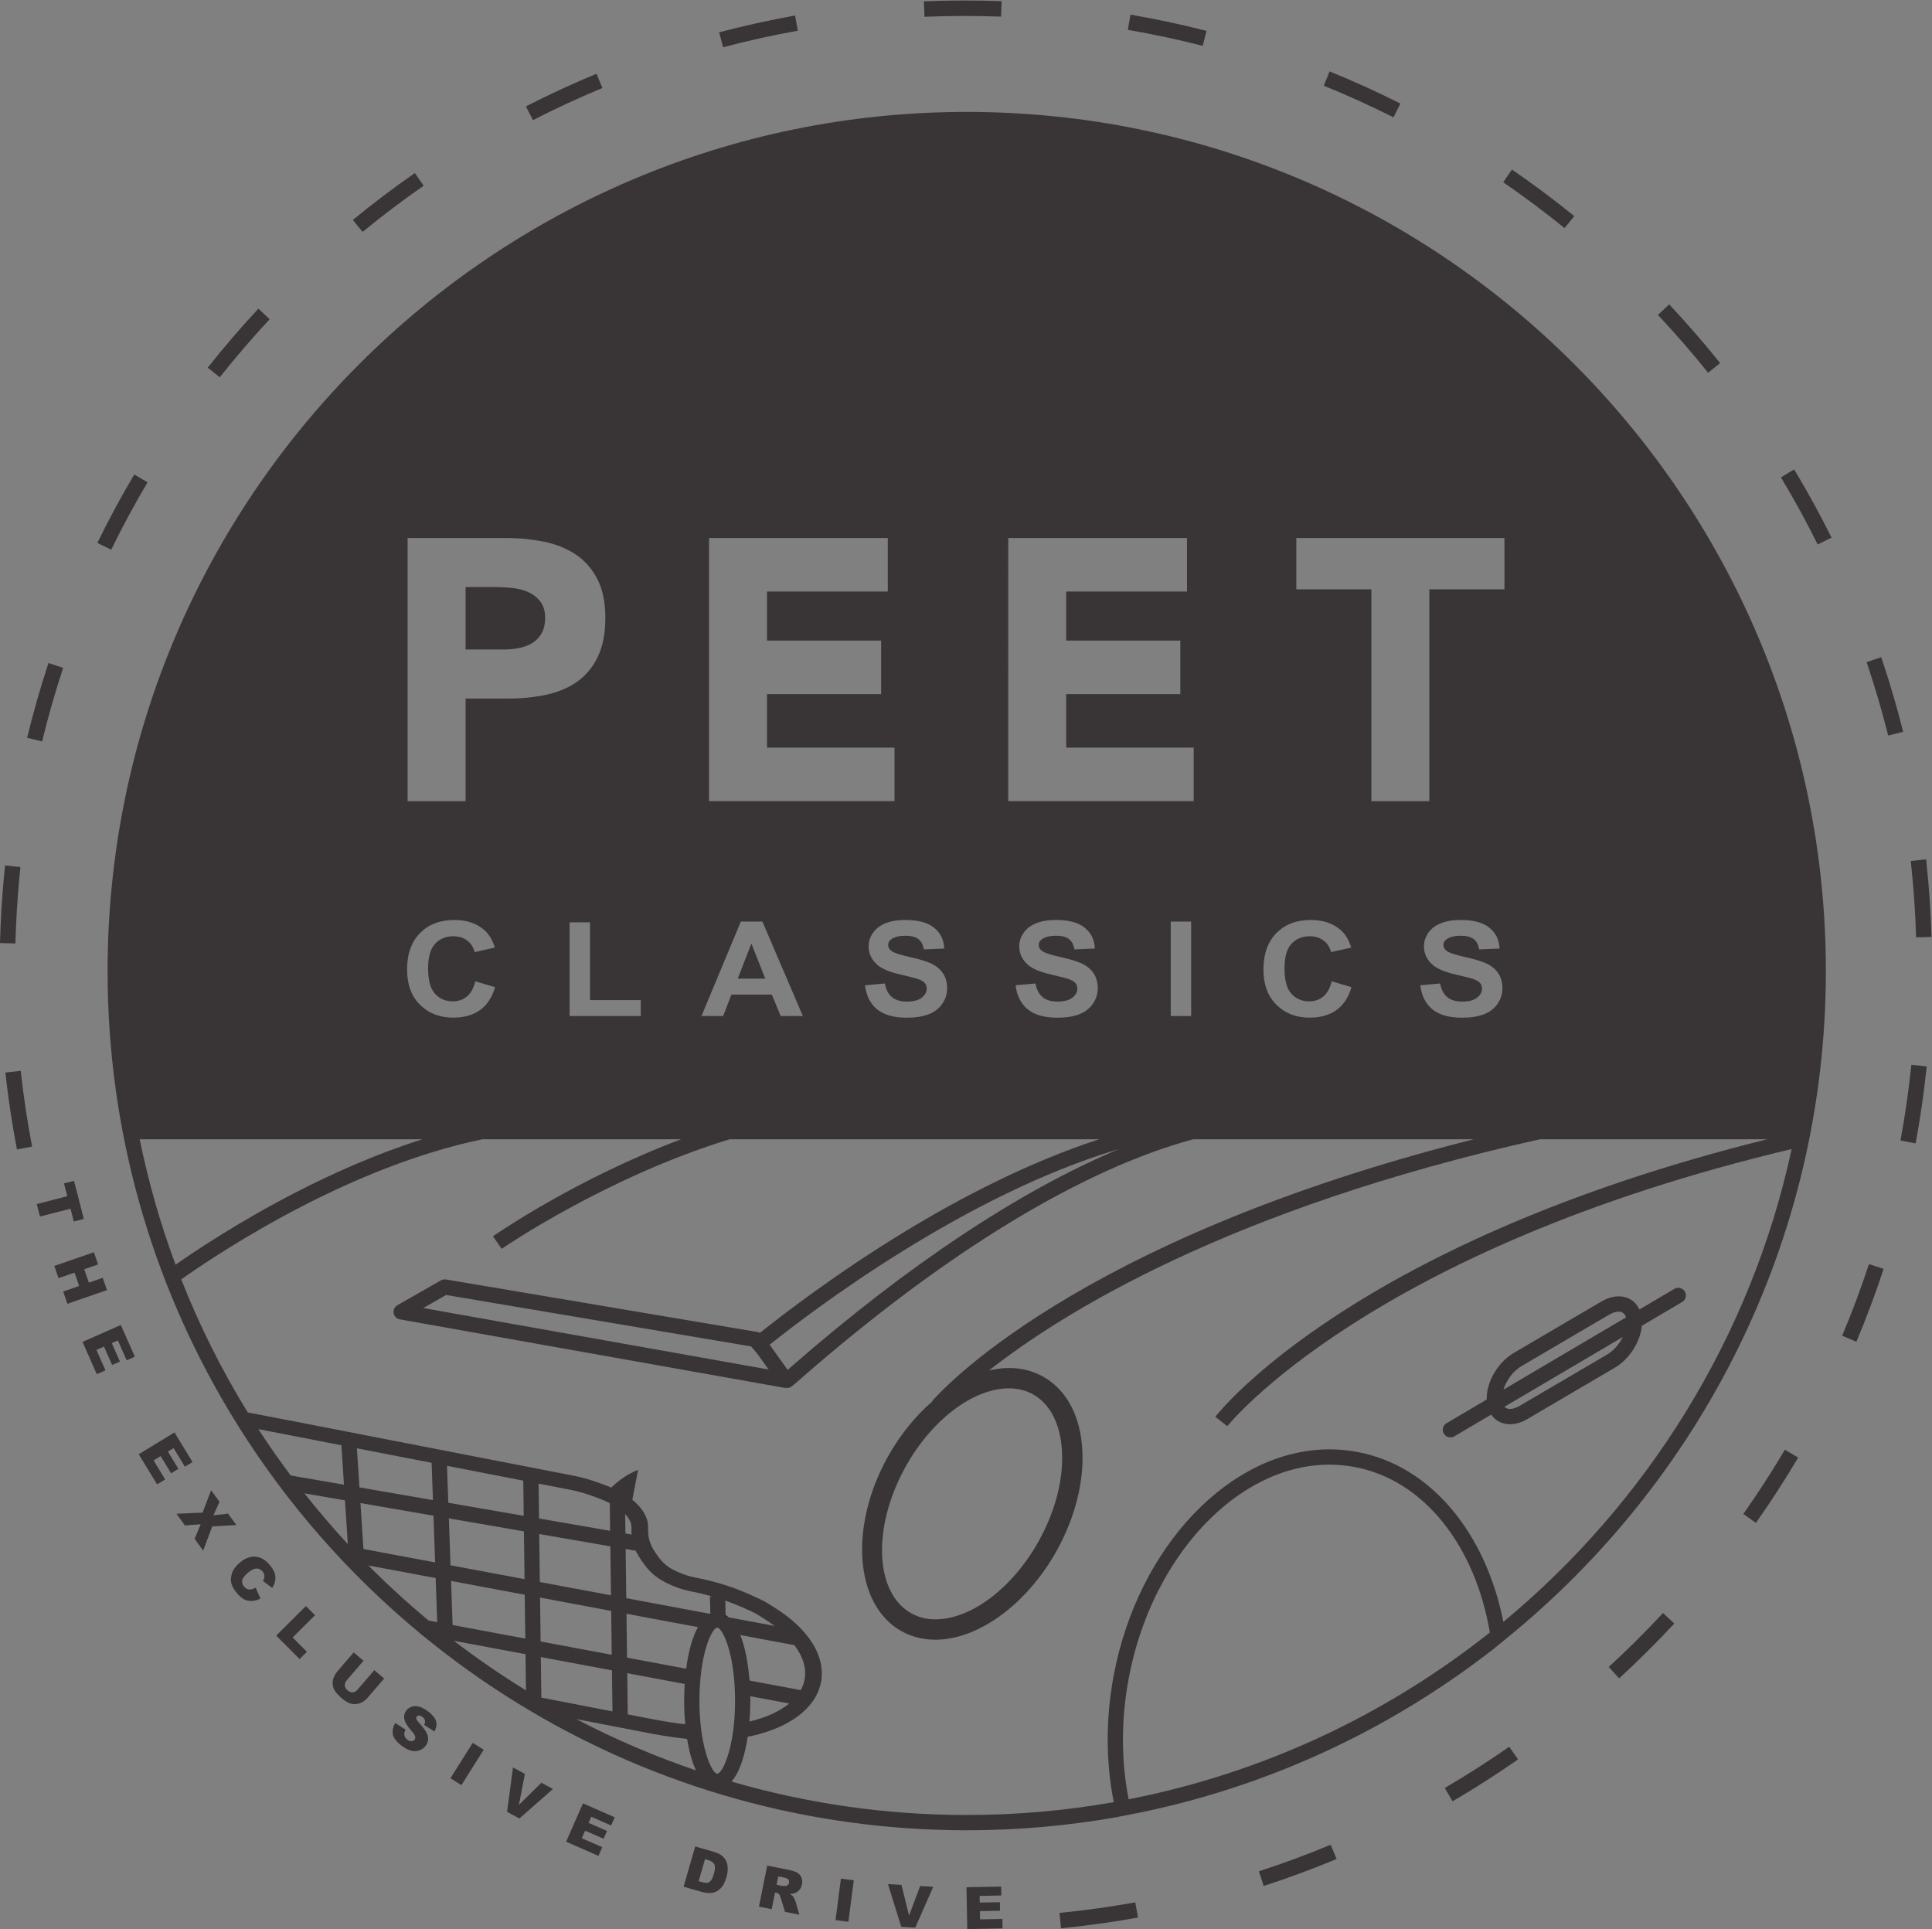 <?xml version="1.0" encoding="UTF-8" standalone="no"?>
<svg xmlns:dc="http://purl.org/dc/elements/1.1/" xmlns:cc="http://creativecommons.org/ns#" xmlns:rdf="http://www.w3.org/1999/02/22-rdf-syntax-ns#" xmlns:svg="http://www.w3.org/2000/svg" xmlns="http://www.w3.org/2000/svg" viewBox="0 0 505.827 505.04" height="505.04" width="505.827" xml:space="preserve" id="svg2" version="1.1">
  <rect x="0" y="0" width="505.827" height="505.04" fill="#808080" stroke="none"/>
  <defs id="defs6"></defs>
  <g transform="matrix(1.333,0,0,-1.333,0,505.04)" id="g10">
    <g transform="scale(0.1)" id="g12">
      <path id="path14" style="fill:#393536;fill-opacity:1;fill-rule:nonzero;stroke:none" d="m 1966.18,3756.09 c -49.99,1.89 -100.58,1.79 -150.34,-0.31 l -1.28,30.3 c 50.57,2.13 101.97,2.24 152.78,0.31 z m -545.94,-60.13 -7.74,29.33 c 49.07,12.95 99.23,24.04 149.1,32.96 l 5.33,-29.84 c -49.06,-8.78 -98.41,-19.69 -146.69,-32.45 z m 941.98,2.76 c -48.3,12.36 -97.75,22.92 -146.99,31.38 l 5.14,29.88 c 50.03,-8.6 100.28,-19.32 149.36,-31.89 z m -1315.45,-145.92 -13.84,26.98 c 45.14,23.13 91.77,44.72 138.63,64.14 l 11.61,-28 c -46.1,-19.12 -91.99,-40.36 -136.4,-63.12 z m 1690.15,5.49 c -44.55,22.45 -90.61,43.36 -136.88,62.15 l 11.4,28.09 c 47.03,-19.1 93.84,-40.35 139.13,-63.17 z M 712.211,3333.3 l -19.246,23.43 c 39.207,32.19 80.199,63.18 121.848,92.13 l 17.3,-24.9 c -40.98,-28.48 -81.324,-58.99 -119.902,-90.66 z m 2360.709,7.44 c -38.79,31.5 -79.3,61.78 -120.41,90.01 l 17.16,24.99 c 41.78,-28.68 82.95,-59.45 122.36,-91.47 z M 431.711,3047.8 l -23.773,18.82 c 31.488,39.79 64.98,78.77 99.55,115.87 l 22.184,-20.66 c -34.02,-36.52 -66.977,-74.88 -97.961,-114.03 z m 2923.179,8.88 c -31.24,39.02 -64.4,77.21 -98.56,113.52 l 22.08,20.78 c 34.71,-36.9 68.41,-75.71 100.15,-115.35 z m -3136.464,-347.57 -27.242,13.3 c 22.242,45.58 46.648,90.82 72.527,134.48 l 26.082,-15.46 c -25.465,-42.95 -49.477,-87.47 -71.367,-132.32 z m 3351.744,10.27 c -22.2,44.69 -46.5,89.04 -72.23,131.83 l 25.99,15.62 c 26.14,-43.48 50.83,-88.55 73.39,-133.95 z M 82.723,2332.55 l -29.465,7.14 c 11.969,49.33 26.082,98.74 41.961,146.86 l 28.793,-9.5 C 108.391,2429.7 94.5,2381.09 82.723,2332.55 Z m 3625.867,11.57 c -12.09,48.31 -26.36,96.81 -42.39,144.16 l 28.72,9.73 c 16.3,-48.13 30.79,-97.42 43.08,-146.52 z M 30.305,1935.78 0,1936.55 c 1.086,42.63 3.633,85.86 7.578,128.48 0.742,8.01 1.531,15.99 2.367,23.96 l 30.156,-3.17 c -0.82,-7.85 -1.602,-15.71 -2.332,-23.59 -3.887,-41.94 -6.394,-84.49 -7.465,-126.45 z m 3763.395,12.86 -30.3,-0.89 c -1.4,47.34 -4.65,95.23 -9.67,142.34 l -0.82,7.63 30.13,3.33 0.85,-7.8 c 5.09,-47.83 8.39,-96.5 9.81,-144.61 z M 33.27,1531.22 c -9.562,49.76 -17.207,100.58 -22.719,151.05 l 30.141,3.29 c 5.426,-49.66 12.945,-99.66 22.352,-148.63 z m 3729.26,11.95 -29.81,5.52 c 9.04,48.9 16.24,98.96 21.41,148.76 l 30.15,-3.12 c -5.24,-50.6 -12.55,-101.45 -21.75,-151.16 z m -116.37,-389.62 -27.95,11.77 c 19.34,45.95 37.05,93.31 52.63,140.77 l 28.8,-9.46 c -15.84,-48.23 -33.82,-96.36 -53.48,-143.08 z m -197.33,-355.741 -24.77,17.472 c 28.77,40.789 56.23,83.27 81.61,126.25 l 26.1,-15.422 c -25.79,-43.679 -53.69,-86.847 -82.94,-128.3 z m -268.66,-305.387 -20.5,22.34 c 36.77,33.738 72.64,69.386 106.62,105.988 l 22.23,-20.621 c -34.53,-37.188 -70.99,-73.43 -108.35,-107.707 z m -327.21,-241.453 -15.3,26.191 c 43.09,25.172 85.69,52.41 126.64,80.981 l 17.34,-24.879 c -41.6,-29.012 -84.9,-56.703 -128.68,-82.293 z M 2083.9,1.609 2080.93,31.789 c 49.65,4.871 99.73,11.832 148.86,20.691 l 5.38,-29.852 c -49.92,-9 -100.82,-16.07 -151.27,-21.02 z m 398.08,83.039 -9.37,28.84 c 47.45,15.41 94.87,32.953 140.96,52.153 l 11.66,-28 c -46.84,-19.5 -95.03,-37.332 -143.25,-52.993"></path>
      <path id="path16" style="fill:#393536;fill-opacity:1;fill-rule:nonzero;stroke:none" d="m 145.391,1469.59 19.257,-74.79 -19.664,-5.06 -6.461,25.09 -59.972,-15.44 -6.332,24.61 59.965,15.43 -6.461,25.1 19.668,5.06"></path>
      <path id="path18" style="fill:#393536;fill-opacity:1;fill-rule:nonzero;stroke:none" d="m 184.336,1329.35 8.32,-24.01 -27.187,-9.43 9.094,-26.23 27.187,9.43 8.359,-24.12 -77.691,-26.93 -8.359,24.11 31.425,10.89 -9.093,26.23 -31.43,-10.89 -8.32,24.01 77.695,26.94"></path>
      <path id="path20" style="fill:#393536;fill-opacity:1;fill-rule:nonzero;stroke:none" d="m 237.336,1186.46 27.488,-62.29 -16.062,-7.09 -17.211,39 -11.953,-5.28 15.961,-36.18 -15.344,-6.77 -15.961,36.18 -14.828,-6.54 17.707,-40.13 -17.039,-7.52 -27.989,63.42 75.231,33.2"></path>
      <path id="path22" style="fill:#393536;fill-opacity:1;fill-rule:nonzero;stroke:none" d="m 342.699,975.41 35.438,-58.16 -14.992,-9.121 -22.184,36.391 -11.16,-6.79 20.578,-33.781 -14.32,-8.73 -20.579,33.781 -13.839,-8.441 22.824,-37.457 -15.906,-9.692 -36.079,59.199 70.219,42.801"></path>
      <path id="path24" style="fill:#393536;fill-opacity:1;fill-rule:nonzero;stroke:none" d="m 414.664,861.891 16.422,-22.672 -11.949,-26.629 28.797,3.371 16.25,-22.441 -47.262,-2.629 -17.914,-47.559 -16.75,23.117 11.871,28.653 -30.922,-2.352 -16.648,22.988 51.343,2.172 16.762,43.981"></path>
      <path id="path26" style="fill:#393536;fill-opacity:1;fill-rule:nonzero;stroke:none" d="m 502.223,670.48 9.324,-21.308 c -5.727,-2.922 -11.227,-4.512 -16.5,-4.774 -5.277,-0.269 -10.266,0.723 -14.981,2.961 -4.714,2.25 -9.464,6.18 -14.238,11.782 -5.797,6.808 -9.547,13.211 -11.238,19.199 -1.699,6 -1.395,12.691 0.914,20.051 2.312,7.379 7.351,14.371 15.113,20.988 10.356,8.82 20.656,12.851 30.914,12.07 10.254,-0.758 19.668,-6.179 28.254,-16.258 6.719,-7.882 10.406,-15.441 11.063,-22.66 0.66,-7.242 -1.383,-14.761 -6.118,-22.57 l -18.355,13.84 c 1.402,2.211 2.262,4.027 2.586,5.437 0.559,2.34 0.566,4.633 0.031,6.883 -0.539,2.238 -1.629,4.34 -3.281,6.27 -3.731,4.379 -8.359,6.238 -13.867,5.57 -4.121,-0.473 -8.985,-3.09 -14.578,-7.859 -6.938,-5.903 -10.797,-11.012 -11.578,-15.313 -0.774,-4.301 0.457,-8.348 3.71,-12.168 3.153,-3.699 6.571,-5.601 10.266,-5.73 3.688,-0.121 7.875,1.078 12.559,3.589"></path>
      <path id="path28" style="fill:#393536;fill-opacity:1;fill-rule:nonzero;stroke:none" d="m 600.82,634.441 17.926,-18.011 -43.933,-43.719 27.968,-28.109 -14.351,-14.282 -45.895,46.121 58.285,58"></path>
      <path id="path30" style="fill:#393536;fill-opacity:1;fill-rule:nonzero;stroke:none" d="m 735.238,508.57 19.223,-16.531 -31.953,-37.141 c -3.168,-3.687 -6.735,-6.66 -10.699,-8.949 -3.965,-2.277 -8.219,-3.597 -12.782,-3.929 -4.558,-0.348 -8.613,0.14 -12.16,1.468 -4.933,1.84 -10.023,5.012 -15.269,9.512 -3.035,2.621 -6.16,5.68 -9.383,9.191 -3.219,3.508 -5.488,6.918 -6.813,10.258 -1.328,3.332 -1.988,7.02 -1.992,11.071 0,4.039 0.692,7.609 2.078,10.699 2.223,4.992 4.645,9.019 7.278,12.07 l 31.953,37.152 19.219,-16.531 -32.711,-38.031 c -2.926,-3.399 -4.266,-6.867 -4.028,-10.399 0.239,-3.531 2.031,-6.742 5.375,-9.609 3.317,-2.851 6.731,-4.152 10.235,-3.891 3.507,0.258 6.746,2.11 9.718,5.571 l 32.711,38.019"></path>
      <path id="path32" style="fill:#393536;fill-opacity:1;fill-rule:nonzero;stroke:none" d="M 776.301,404.672 796.73,391.66 c -1.89,-3.48 -2.792,-6.519 -2.707,-9.14 0.161,-4.231 2.2,-7.782 6.129,-10.629 2.93,-2.153 5.692,-3.102 8.282,-2.891 2.586,0.23 4.539,1.238 5.867,3.051 1.254,1.73 1.621,3.82 1.097,6.281 -0.519,2.457 -3.085,6.297 -7.707,11.508 -7.531,8.59 -11.992,15.969 -13.382,22.121 -1.426,6.18 -0.243,11.859 3.546,17.059 2.485,3.41 5.829,5.91 10.024,7.511 4.191,1.598 8.902,1.809 14.148,0.649 5.239,-1.16 11.317,-4.258 18.239,-9.301 8.492,-6.188 13.816,-12.488 15.972,-18.891 2.157,-6.41 1.145,-13.359 -3.027,-20.879 l -20.184,12.981 c 1.668,3.359 2.168,6.332 1.516,8.89 -0.656,2.559 -2.434,4.899 -5.336,7.008 -2.387,1.742 -4.555,2.551 -6.5,2.422 -1.949,-0.14 -3.449,-0.93 -4.508,-2.379 -0.769,-1.062 -0.965,-2.383 -0.586,-3.941 0.332,-1.59 2.032,-4.078 5.11,-7.481 7.566,-8.468 12.566,-15.109 15.007,-19.918 2.442,-4.82 3.477,-9.332 3.11,-13.543 -0.367,-4.218 -1.871,-8.148 -4.52,-11.769 -3.105,-4.27 -7.144,-7.34 -12.121,-9.207 -4.976,-1.891 -10.261,-2.211 -15.847,-0.981 -5.586,1.219 -11.594,4.18 -18.032,8.868 -11.3,8.242 -17.543,16.121 -18.722,23.64 -1.18,7.52 0.382,14.852 4.703,21.973"></path>
      <path id="path34" style="fill:#393536;fill-opacity:1;fill-rule:nonzero;stroke:none" d="m 928.523,365.801 21.547,-13.59 -43.859,-69.551 -21.543,13.578 43.855,69.563"></path>
      <path id="path36" style="fill:#393536;fill-opacity:1;fill-rule:nonzero;stroke:none" d="m 1007.57,317.391 23.39,-12.582 -11.75,-60.879 44.13,43.449 22.71,-12.219 -65.86,-57.941 -24.245,13.051 11.625,87.121"></path>
      <path id="path38" style="fill:#393536;fill-opacity:1;fill-rule:nonzero;stroke:none" d="m 1145.01,246.93 62.34,-27.391 -7.06,-16.078 -39.03,17.148 -5.26,-11.968 36.21,-15.903 -6.75,-15.359 -36.2,15.91 -6.52,-14.84 40.16,-17.64 -7.49,-17.047 -63.48,27.879 33.08,75.289"></path>
      <path id="path40" style="fill:#393536;fill-opacity:1;fill-rule:nonzero;stroke:none" d="m 1384.7,137.359 -12.43,-43.187 5.99,-1.723 c 5.1,-1.469 8.89,-1.949 11.37,-1.43 2.48,0.512 4.74,2 6.77,4.469 2.04,2.461 3.97,6.864 5.79,13.192 2.4,8.371 2.69,14.5 0.85,18.371 -1.84,3.871 -5.93,6.73 -12.25,8.551 z m -19.27,24.911 36.28,-10.438 c 7.15,-2.051 12.64,-4.691 16.49,-7.891 3.84,-3.211 6.68,-7.043 8.51,-11.5 1.83,-4.453 2.7,-9.281 2.61,-14.472 -0.09,-5.188 -0.92,-10.469 -2.47,-15.86 -2.43,-8.449 -5.28,-14.718 -8.54,-18.82 -3.26,-4.098 -7.05,-7.231 -11.37,-9.399 -4.32,-2.16 -8.59,-3.199 -12.8,-3.109 -5.77,0.098 -10.83,0.777 -15.18,2.027 l -36.27,10.441 22.74,79.02"></path>
      <path id="path42" style="fill:#393536;fill-opacity:1;fill-rule:nonzero;stroke:none" d="m 1525.34,87.059 10.5,-2.109 c 1.14,-0.238 3.41,-0.309 6.82,-0.23 1.72,0 3.23,0.57 4.55,1.723 1.32,1.137 2.15,2.59 2.51,4.348 0.52,2.609 0.1,4.769 -1.27,6.5 -1.37,1.723 -4.33,3.051 -8.88,3.949 l -10.94,2.211 z m -34.66,-42.938 16.2,80.617 41.51,-8.34 c 7.71,-1.539 13.46,-3.378 17.26,-5.519 3.8,-2.141 6.6,-5.25 8.37,-9.32 1.78,-4.071 2.15,-8.68 1.11,-13.809 -0.89,-4.469 -2.62,-8.141 -5.18,-11 -2.56,-2.859 -5.71,-4.961 -9.45,-6.32 -2.39,-0.848 -5.52,-1.328 -9.39,-1.418 2.76,-1.601 4.73,-3.023 5.88,-4.281 0.79,-0.852 1.83,-2.531 3.13,-5.039 1.31,-2.519 2.14,-4.422 2.49,-5.711 l 7.37,-25.781 -28.15,5.652 -8.36,27.32 c -1.05,3.519 -2.14,5.887 -3.26,7.109 -1.55,1.609 -3.46,2.641 -5.73,3.098 l -2.2,0.441 -6.58,-32.711 -25.02,5.012"></path>
      <path id="path44" style="fill:#393536;fill-opacity:1;fill-rule:nonzero;stroke:none" d="m 1651.65,99.129 25.25,-3.269 -10.57,-81.551 -25.26,3.269 10.58,81.551"></path>
      <path id="path46" style="fill:#393536;fill-opacity:1;fill-rule:nonzero;stroke:none" d="m 1744.05,88.398 26.52,-1.59 14.93,-60.168 21.77,57.969 25.75,-1.539 -35.4,-80.262 -27.49,1.652 -26.08,83.937"></path>
      <path id="path48" style="fill:#393536;fill-opacity:1;fill-rule:nonzero;stroke:none" d="m 1898.29,82.211 68.08,1.277 0.33,-17.547 -42.62,-0.812 0.25,-13.07 39.53,0.75 0.32,-16.77 -39.54,-0.738 0.3,-16.211 43.86,0.82 0.35,-18.609 L 1899.83,0 l -1.54,82.211"></path>
      <path id="path50" style="fill:#ffffff;fill-opacity:1;fill-rule:nonzero;stroke:none" d="m 2848.8,980.672 447.46,263.818"></path>
      <path id="path52" style="fill:#231f20;fill-opacity:1;fill-rule:nonzero;stroke:none" d="m 1431.47,612.102 c -2.26,2.039 -4.62,3.789 -7.08,5.218 l 0.1,-3.91 6.98,-1.308"></path>
      <path id="path54" style="fill:#393536;fill-opacity:1;fill-rule:nonzero;stroke:none" d="m 1038.2,2625.54 c -9.49,4.38 -20.07,7.17 -31.75,8.39 -11.684,1.21 -22.884,1.83 -33.583,1.83 h -58.398 v -122.64 h 75.918 c 10.223,0 20.083,0.97 29.563,2.92 9.49,1.93 18,5.23 25.55,9.85 7.54,4.62 13.62,10.95 18.25,18.99 4.63,8.03 6.94,18.11 6.94,30.29 0,13.14 -3.05,23.72 -9.13,31.75 -6.08,8.04 -13.87,14.24 -23.36,18.62"></path>
      <path id="path56" style="fill:#393536;fill-opacity:1;fill-rule:nonzero;stroke:none" d="m 3156.52,1128.44 -171.9,-100.88 c -6.72,-3.94 -13.21,-6.02 -18.8,-6.02 -4.63,0 -8.25,1.46 -10.87,4.3 l 232.43,137.04 c -6.95,-13.92 -17.95,-26.86 -30.86,-34.44 z m -167.97,-22.65 171.89,100.88 c 6.72,3.94 13.23,6.02 18.81,6.02 7.47,0 12.2,-3.93 14.39,-11.29 l -240.79,-141.97 c 5.61,18.14 19.13,36.64 35.7,46.36 z m 320.63,146.32 c -4.2,7.13 -13.42,9.5 -20.53,5.3 l -68.69,-40.5 c -7.34,16.08 -22.05,25.78 -40.71,25.78 -10.92,0 -22.67,-3.5 -33.98,-10.14 l -171.9,-100.88 c -31.82,-18.67 -54.38,-57.99 -53.3,-91.57 l -78.89,-46.51 c -7.13,-4.211 -9.51,-13.399 -5.3,-20.539 2.79,-4.742 7.8,-7.379 12.93,-7.379 2.6,0 5.22,0.656 7.61,2.078 l 72.55,42.77 c 8.06,-11.938 21.01,-18.981 36.85,-18.981 10.92,0 22.67,3.512 33.98,10.151 l 171.89,100.87 c 28.95,16.99 50.24,51.06 53.04,82.34 l 79.15,46.67 c 7.14,4.21 9.51,13.4 5.3,20.54"></path>
      <path id="path58" style="fill:#393536;fill-opacity:1;fill-rule:nonzero;stroke:none" d="m 1448.98,1866.65 h 54.15 l -27.35,68.85 z"></path>
      <path id="path60" style="fill:#393536;fill-opacity:1;fill-rule:nonzero;stroke:none" d="m 1981.65,1061.99 c 17.34,0 33.24,-3.94 47.24,-11.72 33.47,-18.57 53.67,-57.68 56.88,-110.122 3.42,-55.726 -12.68,-118.828 -45.34,-177.66 -51.17,-92.199 -132.8,-154.148 -203.1,-154.148 -17.35,0 -33.23,3.941 -47.24,11.711 -72.2,40.078 -77.38,169.179 -11.54,287.801 51.18,92.188 132.79,154.138 203.1,154.138 z m -472,37.02 -678.298,120.74 44.867,25.6 599.081,-101.01 11.85,-13.96 z m 687.84,432.87 c -193.56,-81.16 -413.9,-226.88 -644.17,-428.11 -2.19,-1.91 -4.27,-3.73 -6.25,-5.46 l -35.44,49.41 c 83.96,67.03 383.28,294.41 685.86,384.16 z m 755.26,-928.528 c -0.04,0.187 -0.07,0.367 -0.1,0.558 -34.44,172.57 -140.86,305.781 -286.63,333.172 -18.07,3.379 -36.54,5.098 -54.92,5.098 -193.97,0 -376.07,-190.758 -423.6,-443.719 -16.32,-86.922 -15.3,-171.891 0.07,-249.02 0.01,-0.05 0.02,-0.089 0.03,-0.14 -93.83,-16.563 -190.34,-25.242 -288.85,-25.242 -160.27,0 -315.23,23.011 -461.93,65.66 15.66,17.871 26.13,50.543 31.78,88.011 2.79,0.571 5.64,1.051 8.38,1.68 73.54,16.66 122.54,53.219 134.44,100.301 13.44,53.23 -22.66,111.461 -95.74,155.219 -8.87,6.09 -19.16,11.582 -30.65,16.519 -0.58,0.25 -1.12,0.52 -1.71,0.762 -36.79,17.609 -76.14,30.41 -117.01,38.051 -5.34,0.988 -15.9,3.679 -20.63,5.418 -35.27,12.851 -45.99,23.23 -63.58,51.8 l -0.41,0.809 c -6.87,13.832 -9.06,23.27 -8.66,37.43 0.14,4.84 -0.4,8.902 -0.72,11.332 l -0.48,3.398 c -3,12.231 -11.04,27.59 -29.89,42.731 l 11.33,58.769 c -26.08,-10.289 -45.3,-27.461 -52.75,-34.801 -3.27,1.411 -6.62,2.813 -10.22,4.18 -37.07,14.024 -53.04,17.082 -75.14,21.313 l -534.691,103.98 -93.852,18.109 c -50.879,82.59 -94.695,169.97 -130.672,261.27 30.825,21.88 122.293,84.57 241.899,145.87 94.429,48.41 220.133,102.6 349.875,129.33 h 390.171 c -202.6,-75.92 -359.292,-183.35 -369.648,-190.54 l 17.098,-24.65 c 2.851,1.97 206.18,141.37 447.82,215.19 h 725.7 c -140.59,-45.69 -275.42,-116.89 -379.53,-180.09 -134.84,-81.86 -241.45,-163.91 -286.71,-200.14 -1.32,0.66 -2.66,1.32 -4.15,1.58 l -612.54,103.28 c -3.418,0.54 -6.922,-0.06 -9.926,-1.77 l -85.516,-48.78 c -5.488,-3.13 -8.425,-9.36 -7.351,-15.59 1.074,-6.22 5.933,-11.1 12.156,-12.2 l 755.417,-134.48 c 0.88,-0.15 1.75,-0.23 2.63,-0.23 0.06,0 0.13,0.01 0.19,0 1,0 1.97,0.11 2.91,0.29 l 0.01,-0.28 c 5.84,0.24 5.84,0.24 26.61,18.39 284.11,248.29 551.74,410.8 770.48,470.02 H 2894.5 C 2106.22,1352.15 1842.22,1050.29 1830.65,1036.66 l 0.41,-0.36 c -33.25,-28.9 -63.59,-65.991 -87.48,-109.038 -76.55,-137.891 -64.39,-291.391 27.1,-342.192 20.01,-11.101 42.43,-16.73 66.65,-16.73 84.39,0 180.07,70.219 238.08,174.73 36.31,65.418 54.17,136.282 50.3,199.532 -4.09,66.558 -31.58,117.208 -77.41,142.648 -20.01,11.1 -42.44,16.74 -66.65,16.74 -12.89,0 -26.05,-1.83 -39.29,-4.97 142.45,112.06 470.28,317.6 1082.12,454.18 H 3470.9 C 2664.29,1350.91 2398.17,1020.55 2386.94,1006.19 l 23.63,-18.479 c 2.73,3.488 279.69,347.419 1108.41,544.279 C 3439.3,1162.26 3234.21,836.531 2952.75,603.352 Z M 2216.84,254.93 c -14.58,73.5 -15.48,154.769 0.16,237.992 44.9,239.019 214.32,419.258 394.1,419.258 16.52,0 33.14,-1.539 49.37,-4.602 C 2798.41,881.68 2897.7,750.859 2926.22,582.512 2722.91,421.219 2481,306.641 2216.84,254.93 Z m -784.52,357.172 -6.98,1.308 -0.1,3.91 -0.68,27.821 c 14.83,-5.219 29.47,-11.039 43.78,-17.879 10.77,-4.551 19.62,-9.242 27.91,-14.871 9.1,-5.461 17.45,-11.141 25.19,-16.961 z m 39.84,-123.973 c -2.61,33.262 -8.53,65.109 -18.1,89.383 l 106.26,-19.883 c 17.94,-23.879 24.91,-48.66 19.08,-71.719 -1.45,-5.738 -3.76,-11.262 -6.71,-16.59 z m 1.46,-30.797 76.5,-14.312 c -18.76,-15.372 -45.32,-27.59 -78.08,-35.45 1.11,13.578 1.71,27.379 1.71,41.039 0,2.903 -0.09,5.813 -0.13,8.723 z m -64.87,-152.051 c -6.8,0 -20.17,22.641 -28.27,65.5 -1.64,8.688 -3.08,18.149 -4.19,28.5 -1.58,14.797 -2.54,31.231 -2.54,49.328 0,9.582 0.32,18.59 0.8,27.262 0.6,10.707 1.52,20.731 2.71,30.008 4.28,33.492 11.84,57.703 18.94,71.711 4.81,9.492 9.39,14.359 12.55,14.359 4.29,0 11.2,-9.07 17.76,-26.461 6.21,-16.476 12.07,-40.508 15.1,-71.636 0.93,-9.633 1.59,-19.922 1.9,-30.891 0.13,-4.68 0.24,-9.422 0.24,-14.352 0,-17.058 -0.85,-32.64 -2.27,-46.769 -1.06,-10.539 -2.45,-20.231 -4.07,-29.102 -8.06,-44.168 -21.75,-67.457 -28.66,-67.457 z m -61.05,206.129 -116.1,21.719 -1.12,86.211 140.32,-26.25 c -11.25,-20.352 -18.91,-49.508 -23.1,-81.68 z m -1.83,-109.211 c -18.84,2.25 -39.23,5.422 -61.1,9.492 l -51.74,10.028 -1.04,80.82 112.83,-21.109 c -0.7,-10.91 -1.07,-21.918 -1.07,-32.821 0,-15.461 0.7,-31.129 2.12,-46.41 z m -117.42,374.852 -0.49,37.918 c 5.8,-6.199 9.81,-12.68 11.61,-19.321 0.05,-0.457 0.11,-0.968 0.18,-1.546 0.26,-1.922 0.61,-4.571 0.53,-7.481 -0.12,-4.101 -0.05,-7.949 0.22,-11.66 z m 21.04,-35.41 -0.07,-0.27 2.96,-5.699 6.4,2.41 -6.15,-2.762 c 20.18,-32.929 35.83,-49.32 80.45,-65.582 6.84,-2.5 19.48,-5.707 26.54,-7.027 13.23,-2.473 26.22,-5.75 39.09,-9.391 l -4.36,-0.109 0.84,-34.16 -165.1,30.879 -1.25,96.609 19.96,-3.449 v -0.008 z M 1131.73,412.5 1277.96,384.16 c 25.79,-4.801 49.68,-8.371 71.57,-10.738 3.81,-23.473 9.56,-44.863 17.33,-61.66 C 1285.5,339.41 1206.9,373.09 1131.73,412.5 Z m -69.51,121.801 139.69,-26.141 1.04,-80.621 -139.7,27.082 z m -1.51,116.801 139.7,-26.141 1.11,-86.199 -139.7,26.129 z m -1.61,124.839 139.67,-24.191 1.24,-96.191 -139.7,26.132 z m -1.28,98.93 14.51,-2.82 35.97,-6.942 c 21.78,-4.168 34.92,-6.679 69.01,-19.57 7.43,-2.82 14.14,-5.867 20.36,-9.039 l 0.7,-54.238 -139.67,24.187 z M 891.504,566.23 l 140.636,-26.308 0.92,-71.043 c -48.9,30.082 -96.185,62.519 -141.556,97.351 z m -5.578,117.559 144.704,-27.07 1.11,-86.199 -142.763,26.71 z m -4.332,122.891 147.436,-25.532 1.21,-93.828 -145.396,27.2 z m -3.641,103.191 149.787,-29.141 0.89,-69.082 -148.118,25.661 z m -36.14,-303.82 c -41.141,34.16 -80.633,70.211 -118.286,108.121 l 132.18,-24.723 3.055,-86.57 z m -133.836,230.699 143.414,-24.84 3.234,-91.738 -140.801,26.34 z M 701,944.309 l 146.73,-28.547 2.579,-73.223 -144.332,24.992 z m -103.027,-88.508 79.593,-13.781 5.571,-85.911 c -29.696,32.063 -58.043,65.371 -85.164,99.692 z m -90.578,126.09 62.707,-12.11 100.449,-19.551 5.019,-77.429 -104.562,18.109 c -22.145,29.61 -43.445,59.891 -63.613,90.981 z M 274.406,1551.2 h 555.188 c -91.528,-29.03 -176.66,-67.38 -245.434,-102.63 -113.851,-58.36 -202.797,-118.11 -239.32,-143.71 -29.59,79.43 -53.254,161.72 -70.434,246.34 z m 550.723,405.11 c 17.055,17.09 39.484,25.63 67.281,25.63 24.278,0 44,-6.7 59.16,-20.12 9.024,-7.93 15.789,-19.32 20.305,-34.17 l -39.664,-8.86 c -2.352,9.62 -7.242,17.21 -14.688,22.78 -7.449,5.57 -16.496,8.35 -27.144,8.35 -14.711,0 -26.645,-4.93 -35.805,-14.8 -9.16,-9.87 -13.742,-25.87 -13.742,-47.97 0,-23.45 4.512,-40.16 13.543,-50.11 9.02,-9.96 20.754,-14.94 35.191,-14.94 10.653,0 19.813,3.16 27.485,9.49 7.668,6.33 13.172,16.29 16.512,29.87 l 38.851,-11.51 c -5.957,-20.25 -15.859,-35.3 -29.711,-45.12 -13.855,-9.83 -31.43,-14.75 -52.73,-14.75 -26.352,0 -48.012,8.42 -64.981,25.25 -16.969,16.83 -25.449,39.85 -25.449,69.04 0,30.88 8.531,54.86 25.586,71.94 z m -24.543,775.81 h 191.992 c 26.762,0 52.072,-2.45 75.922,-7.3 23.84,-4.87 44.64,-13.26 62.41,-25.18 17.76,-11.94 31.87,-27.99 42.34,-48.19 10.46,-20.19 15.7,-45.62 15.7,-76.28 0,-30.18 -4.87,-55.48 -14.6,-75.92 -9.74,-20.45 -23.12,-36.75 -40.15,-48.91 -17.04,-12.17 -37.23,-20.8 -60.59,-25.92 -23.36,-5.11 -48.67,-7.66 -75.922,-7.66 H 914.469 V 2215.28 H 800.586 Z m 457.894,-907.61 v -31.26 h -139.7 v 184.01 h 40.07 v -152.75 z m 196.6,154.27 h 42.36 l 79.47,-185.53 h -43.59 l -17.33,42.14 h -79.33 l -16.38,-42.14 h -42.5 z m -62.47,753.34 h 351.13 V 2627 h -237.25 v -96.36 H 1730.6 V 2425.52 H 1506.49 V 2320.4 h 250.39 v -105.12 h -364.27 z m 442.14,-765.49 c 12.6,-10.21 19.21,-23.84 19.83,-40.88 l -40.07,-1.64 c -1.71,9.53 -5.39,16.38 -11.03,20.56 -5.64,4.18 -14.1,6.27 -25.38,6.27 -11.64,0 -20.76,-2.24 -27.35,-6.71 -4.24,-2.87 -6.36,-6.71 -6.36,-11.52 0,-4.38 1.98,-8.14 5.96,-11.26 5.05,-3.97 17.33,-8.1 36.82,-12.4 19.49,-4.31 33.91,-8.76 43.25,-13.36 9.34,-4.6 16.65,-10.88 21.94,-18.85 5.27,-7.98 7.92,-17.83 7.92,-29.55 0,-10.63 -3.17,-20.59 -9.49,-29.87 -6.31,-9.28 -15.25,-16.18 -26.8,-20.7 -11.55,-4.51 -25.95,-6.76 -43.18,-6.76 -25.09,0 -44.36,5.42 -57.8,16.26 -13.46,10.84 -21.49,26.64 -24.1,47.39 l 38.98,3.55 c 2.35,-12.24 7.11,-21.22 14.29,-26.96 7.17,-5.74 16.85,-8.6 29.03,-8.6 12.91,0 22.63,2.55 29.18,7.65 6.54,5.11 9.81,11.08 9.81,17.91 0,4.39 -1.37,8.12 -4.13,11.2 -2.75,3.08 -7.56,5.76 -14.42,8.04 -4.69,1.52 -15.38,4.22 -32.08,8.1 -21.48,4.97 -36.55,11.09 -45.21,18.35 -12.18,10.2 -18.28,22.65 -18.28,37.33 0,9.45 2.87,18.29 8.6,26.52 5.73,8.22 13.98,14.49 24.77,18.79 10.78,4.3 23.8,6.45 39.06,6.45 24.91,0 43.66,-5.1 56.24,-15.31 z m 277.15,-108.27 c -2.76,3.08 -7.57,5.76 -14.43,8.04 -4.68,1.52 -15.39,4.22 -32.08,8.1 -21.48,4.97 -36.55,11.09 -45.21,18.35 -12.19,10.2 -18.28,22.65 -18.28,37.33 0,9.45 2.87,18.29 8.6,26.52 5.73,8.22 13.99,14.49 24.78,18.79 10.78,4.3 23.8,6.45 39.05,6.45 24.9,0 43.65,-5.1 56.24,-15.31 12.6,-10.21 19.21,-23.84 19.83,-40.88 l -40.07,-1.64 c -1.71,9.53 -5.39,16.38 -11.03,20.56 -5.64,4.18 -14.1,6.27 -25.38,6.27 -11.64,0 -20.76,-2.24 -27.34,-6.71 -4.24,-2.87 -6.37,-6.71 -6.37,-11.52 0,-4.38 1.99,-8.14 5.95,-11.26 5.06,-3.97 17.34,-8.1 36.83,-12.4 19.49,-4.31 33.91,-8.76 43.25,-13.36 9.34,-4.6 16.65,-10.88 21.94,-18.85 5.27,-7.98 7.92,-17.83 7.92,-29.55 0,-10.63 -3.17,-20.59 -9.49,-29.87 -6.31,-9.28 -15.25,-16.18 -26.8,-20.7 -11.56,-4.51 -25.95,-6.76 -43.19,-6.76 -25.08,0 -44.35,5.42 -57.8,16.26 -13.45,10.84 -21.47,26.64 -24.09,47.39 l 38.98,3.55 c 2.35,-12.24 7.11,-21.22 14.29,-26.96 7.17,-5.74 16.85,-8.6 29.03,-8.6 12.9,0 22.63,2.55 29.17,7.65 6.55,5.11 9.82,11.08 9.82,17.91 0,4.39 -1.38,8.12 -4.12,11.2 z m 227.64,120.42 v -185.53 h -40.06 v 185.53 z m -359.28,753.34 h 351.13 V 2627 h -237.26 v -96.36 h 224.11 V 2425.52 H 2094.13 V 2320.4 h 250.39 v -105.12 h -364.26 z m 526.91,-775.81 c 17.05,17.09 39.48,25.63 67.28,25.63 24.27,0 43.99,-6.7 59.16,-20.12 9.02,-7.93 15.79,-19.32 20.3,-34.17 l -39.66,-8.86 c -2.35,9.62 -7.25,17.21 -14.69,22.78 -7.45,5.57 -16.5,8.35 -27.15,8.35 -14.7,0 -26.65,-4.93 -35.8,-14.8 -9.16,-9.87 -13.74,-25.87 -13.74,-47.97 0,-23.45 4.52,-40.16 13.54,-50.11 9.02,-9.96 20.75,-14.94 35.19,-14.94 10.65,0 19.81,3.16 27.48,9.49 7.67,6.33 13.18,16.29 16.52,29.87 l 38.86,-11.51 c -5.96,-20.25 -15.87,-35.3 -29.72,-45.12 -13.86,-9.83 -31.44,-14.75 -52.73,-14.75 -26.35,0 -48.01,8.42 -64.98,25.25 -16.97,16.83 -25.45,39.85 -25.45,69.04 0,30.88 8.53,54.86 25.59,71.94 z m 399.58,-97.95 c -2.75,3.08 -7.57,5.76 -14.42,8.04 -4.69,1.52 -15.39,4.22 -32.08,8.1 -21.49,4.97 -36.56,11.09 -45.22,18.35 -12.19,10.2 -18.28,22.65 -18.28,37.33 0,9.45 2.87,18.29 8.6,26.52 5.74,8.22 13.99,14.49 24.78,18.79 10.78,4.3 23.8,6.45 39.05,6.45 24.9,0 43.65,-5.1 56.24,-15.31 12.6,-10.21 19.21,-23.84 19.84,-40.88 l -40.07,-1.64 c -1.72,9.53 -5.39,16.38 -11.04,20.56 -5.63,4.18 -14.1,6.27 -25.38,6.27 -11.64,0 -20.76,-2.24 -27.34,-6.71 -4.24,-2.87 -6.37,-6.71 -6.37,-11.52 0,-4.38 1.99,-8.14 5.96,-11.26 5.06,-3.97 17.33,-8.1 36.82,-12.4 19.5,-4.31 33.91,-8.76 43.26,-13.36 9.33,-4.6 16.65,-10.88 21.93,-18.85 5.27,-7.98 7.92,-17.83 7.92,-29.55 0,-10.63 -3.16,-20.59 -9.48,-29.87 -6.32,-9.28 -15.26,-16.18 -26.81,-20.7 -11.55,-4.51 -25.95,-6.76 -43.18,-6.76 -25.09,0 -44.36,5.42 -57.81,16.26 -13.44,10.84 -21.47,26.64 -24.09,47.39 l 38.99,3.55 c 2.34,-12.24 7.11,-21.22 14.28,-26.96 7.17,-5.74 16.85,-8.6 29.04,-8.6 12.9,0 22.62,2.55 29.17,7.65 6.54,5.11 9.81,11.08 9.81,17.91 0,4.39 -1.37,8.12 -4.12,11.2 z m -360.68,873.76 h 408.79 V 2631.38 H 2807.4 v -416.1 h -113.87 v 416.1 h -147.46 z m -647.32,836.82 c -930.457,0 -1687.441,-756.98 -1687.441,-1687.44 0,-313.53 86.05,-607.3 235.629,-859.11 6.515,-10.97 13.156,-21.86 19.914,-32.671 97.328,-155.707 219.339,-294.449 360.5,-410.758 l -0.133,-0.699 1.304,-0.25 c 45.719,-37.602 93.411,-72.891 142.954,-105.602 21.824,-14.422 43.993,-28.332 66.513,-41.738 252.18,-150.192 546.55,-236.613 860.76,-236.613 101.07,0 200.08,8.953 296.31,26.07 -0.02,0.051 -0.02,0.101 -0.04,0.152 9.55,1.707 19.04,3.571 28.53,5.43 262.63,51.559 503.6,164.199 707.46,322.527 8.87,6.891 17.45,14.184 26.16,21.274 0,-0.012 0,-0.012 0,-0.012 382.2,309.621 629.02,782.95 629.02,1312 0,930.46 -756.98,1687.44 -1687.44,1687.44"></path>
    </g>
  </g>
</svg>
